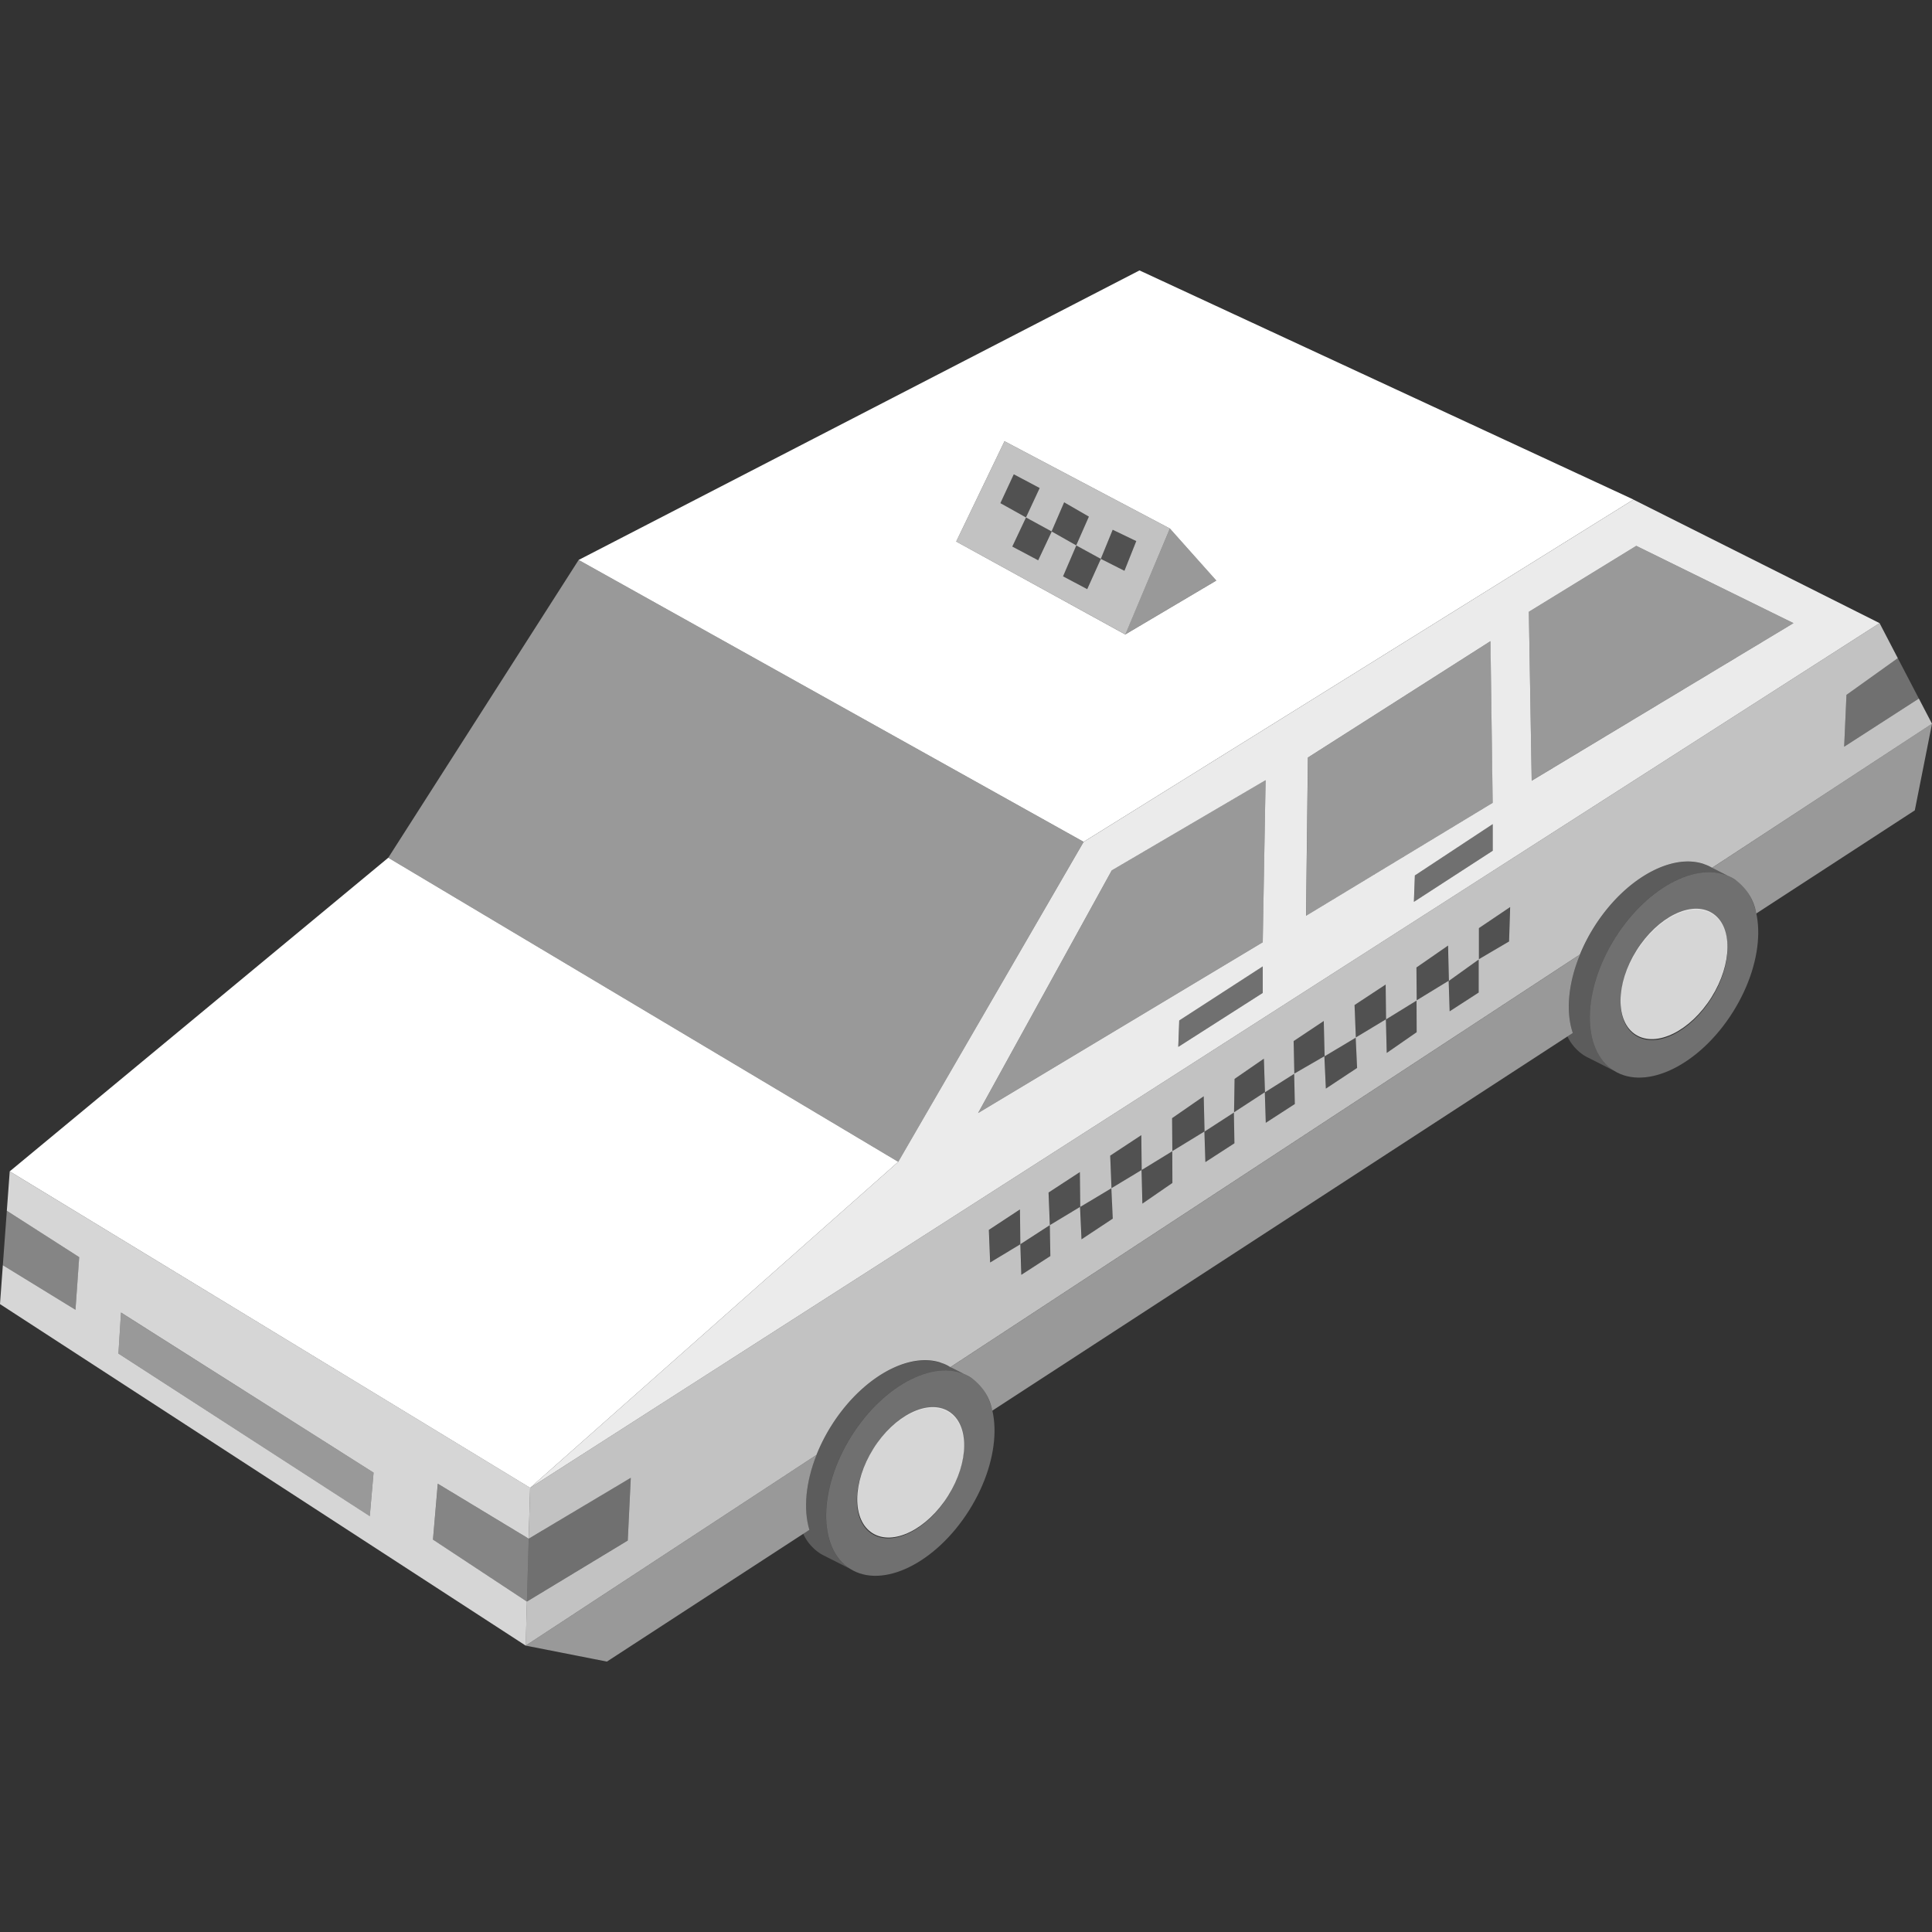 <svg viewBox="0 0 300 300" xmlns="http://www.w3.org/2000/svg"><rect x="0" y="0" width="300" height="300" fill="#333333" stroke="none"/><g fill="#fff"><path d="m 126.79 225.92 l -45.16 29.61 12.61 2.48 31.44 -20.46 c -.96 -3.19 -.58 -7.37 1.11 -11.63 z" opacity=".5"/><path d="m 60.29 133.19 l 79.19 47.22 -57.16 50.62 -80.81 -49.14 z"/><path d="m 168.26 130.72 l -28.78 49.69 -79.19 -47.22 29.56 -46.24 z" opacity=".5"/><path d="m 188.87 90.14 l -7.21 -8.07 -6.93 16.44 z" opacity=".5"/><path d="m 81.82 248.69 l -14.59 -9.62 .75 -8.68 14.11 8.53 .23 -7.9 -80.81 -49.13 -.47 6.39 .02 -.27 11.24 7.2 -.58 8.17 -11.28 -6.92 -.44 6.04 81.63 53.03 z m -24.4 -13.26 l -39.03 -25.25 .4 -6.37 39.22 24.86 z" opacity=".8"/><path d="m 297.96 108.47 l -11.6 7.48 .36 -8.05 7.97 -5.7 -2.83 -5.44 -209.54 134.27 -.23 7.9 15.86 -9.46 -.47 9.74 -15.66 9.48 -.2 6.84 45.16 -29.61 a 27.99 27.99 0 0 1 2.3 -4.52 c 5.16 -8.21 13.44 -12.29 18.49 -9.11 l 97.76 -64.08 a 27.98 27.98 0 0 1 2.19 -4.25 c 5.11 -8.12 13.27 -12.2 18.33 -9.21 l 34.15 -22.37 z m -63.63 37.72 l -4.72 2.77 v 5.16 l -4.51 2.92 -.15 -4.75 -4.99 3.05 .02 4.94 -4.65 3.22 -.13 -5.22 -4.69 2.83 .22 4.72 -4.85 3.21 -.23 -5.03 -4.69 2.71 .1 4.71 -4.51 2.92 -.15 -4.75 -4.8 3.13 .08 4.8 -4.51 2.92 -.15 -4.75 -4.99 3.05 .02 4.94 -4.66 3.21 -.13 -5.22 -4.69 2.83 .22 4.72 -4.85 3.21 -.23 -5.03 -4.69 2.83 .08 4.8 -4.51 2.92 -.15 -4.75 -4.69 2.83 -.2 -5.06 4.83 -3.18 .06 5.41 4.58 -2.97 -.2 -5.06 4.86 -3.18 .06 5.41 4.85 -2.9 -.2 -5.06 4.83 -3.18 .06 5.41 4.76 -2.92 -.04 -5.13 4.91 -3.4 .13 5.48 4.58 -2.97 .08 -5.21 4.55 -3.14 .17 5.22 4.56 -2.88 -.11 -5.07 4.68 -3.12 .13 5.48 4.85 -2.9 -.2 -5.06 4.83 -3.18 .06 5.41 4.76 -2.93 -.04 -5.13 4.91 -3.4 .13 5.48 4.66 -3.34 v -4.85 l 4.85 -3.27 z" opacity=".7"/><path d="m 253.64 77.58 l -85.38 53.15 -28.79 49.69 -57.15 50.61 209.54 -134.27 z m -57.56 76.6 l -13.12 8.38 .15 -4.1 12.97 -8.4 z m 0 -7.87 l -44.2 26.52 20.75 -37.67 23.89 -14.01 z m 35.71 -14.21 l -12.24 7.94 .15 -4.1 12.09 -7.97 z m -28.99 10.1 l .29 -24.57 28.35 -18.07 .34 25.1 z m 34.6 -47.2 l 16.68 -10.24 24.41 12 -40.65 24.47 z" opacity=".9"/><path d="m 132.2 222.99 c 4.82 -7.67 12.36 -11.73 17.45 -9.65 l -3.58 -1.82 -.05 .08 c -5.07 -1.63 -12.27 2.38 -16.93 9.8 a 27.99 27.99 0 0 0 -2.3 4.52 c -1.69 4.25 -2.07 8.44 -1.11 11.62 l -.96 .62 a 7.27 7.27 0 0 0 2.66 3.08 6.73 6.73 0 0 0 .88 .46 v .01 l 3.74 1.89 c -5.05 -3.17 -4.96 -12.4 .2 -20.61 z" opacity=".2"/><path d="m 150.7 213.88 c -5.05 -3.18 -13.33 .9 -18.49 9.11 s -5.25 17.44 -.2 20.62 13.33 -.9 18.49 -9.11 5.25 -17.45 .2 -20.62 z m -3.54 18.52 c -3.28 5.21 -8.53 7.8 -11.74 5.79 s -3.15 -7.88 .13 -13.09 8.53 -7.8 11.74 -5.79 3.15 7.87 -.13 13.08 z" opacity=".3"/><path d="m 250.6 166.24 c -5.05 -3.18 -4.96 -12.41 .2 -20.62 4.82 -7.67 12.36 -11.73 17.45 -9.65 l -3.58 -1.82 -.03 .05 c -5.08 -1.78 -12.39 2.26 -17.1 9.76 a 27.98 27.98 0 0 0 -2.19 4.25 c -1.84 4.48 -2.22 8.91 -1.13 12.19 l -.83 .54 a 7.24 7.24 0 0 0 2.59 2.95 6.73 6.73 0 0 0 .88 .46 v .01 l 3.74 1.89 z" opacity=".2"/><path d="m 269.29 136.51 c -5.05 -3.18 -13.33 .91 -18.49 9.12 s -5.25 17.44 -.2 20.62 13.33 -.9 18.49 -9.11 5.25 -17.45 .2 -20.63 z m -3.54 18.52 c -3.28 5.21 -8.53 7.8 -11.74 5.79 s -3.15 -7.88 .13 -13.09 8.53 -7.8 11.74 -5.79 3.15 7.87 -.13 13.09 z" opacity=".3"/><path d="m 155.98 68.51 l -7.5 15.58 26.26 14.43 6.92 -16.45 z m 18.62 20.12 l -3.66 -1.85 -2.12 4.7 -3.75 -1.99 2.06 -4.8 -3.82 -2.16 -2.1 4.47 -4.02 -2.13 2.13 -4.52 -3.98 -2.22 2.08 -4.48 4.02 2.13 -2.13 4.57 3.98 2.17 1.95 -4.52 3.84 2.22 -1.97 4.47 3.82 2.09 1.85 -4.52 3.66 1.76 z" opacity=".7"/><path d="m 176.94 41.99 l -87.09 44.96 78.42 43.77 85.38 -53.15 z m -28.46 42.1 l 7.5 -15.58 25.68 13.56 7.21 8.08 -14.14 8.37 z"/><path d="m 229.62 148.96 l -4.66 3.34 .15 4.75 4.51 -2.93 z" opacity=".15"/><path d="m 234.46 140.85 l -4.84 3.27 v 4.84 l 4.72 -2.77 z" opacity=".15"/><path d="m 224.83 146.82 l .13 5.48 -4.99 3.05 -.05 -5.13 z" opacity=".15"/><path d="m 219.99 160.29 l -.02 -4.94 -4.77 2.93 .13 5.22 z" opacity=".15"/><path d="m 215.14 152.87 l .06 5.41 -4.68 2.83 -.21 -5.06 z" opacity=".15"/><path d="m 210.74 165.83 l -.22 -4.72 -4.85 2.9 .22 5.03 z" opacity=".15"/><path d="m 191.62 172.73 l -4.58 2.97 .14 4.75 4.51 -2.92 z" opacity=".15"/><path d="m 163.05 190.25 l -4.58 2.97 .15 4.75 4.51 -2.93 z" opacity=".15"/><path d="m 200.97 166.72 l -4.56 2.88 .15 4.75 4.51 -2.93 z" opacity=".15"/><path d="m 196.24 164.38 l -4.55 3.14 -.07 5.21 4.79 -3.13 z" opacity=".15"/><path d="m 186.91 170.23 l .13 5.47 -5 3.06 -.04 -5.13 z" opacity=".15"/><path d="m 205.54 158.53 l .13 5.48 -4.7 2.71 -.11 -5.07 z" opacity=".15"/><path d="m 182.06 183.7 l -.02 -4.94 -4.76 2.92 .13 5.23 z" opacity=".15"/><path d="m 177.22 176.27 l .06 5.41 -4.69 2.84 -.2 -5.07 z" opacity=".15"/><path d="m 158.41 187.81 l .06 5.41 -4.69 2.83 -.2 -5.06 z" opacity=".15"/><path d="m 167.68 182 l .06 5.41 -4.69 2.84 -.2 -5.06 z" opacity=".15"/><path d="m 172.81 189.23 l -.22 -4.71 -4.85 2.89 .23 5.03 z" opacity=".15"/><path d="m 196.09 150.04 v 4.13 l -13.12 8.38 .15 -4.1 z" opacity=".3"/><path d="m 231.79 127.97 v 4.12 l -12.23 7.95 .15 -4.11 z" opacity=".3"/><path d="m 151.89 172.82 l 20.75 -37.67 23.88 -14.01 -.43 25.16 z" opacity=".5"/><path d="m 203.1 117.63 l 28.35 -18.07 .34 25.1 -28.98 17.54 z" opacity=".5"/><path d="m 237.4 95 l 16.68 -10.24 24.41 12 -40.65 24.46 z" opacity=".5"/><path d="m 147.59 212.29 l 2.07 1.05 a 6.8 6.8 0 0 1 1.04 .53 8 8 0 0 1 3.38 5.18 l 90.14 -58.65 c -1.1 -3.28 -.72 -7.71 1.13 -12.19 z" opacity=".5"/><ellipse cx="259.94" cy="151.37" opacity=".8" rx="11.15" ry="6.86" transform="matrix(.532 -.847 .847 .532 -6.56 290.87)"/><ellipse cx="141.35" cy="228.74" opacity=".8" rx="11.15" ry="6.86" transform="matrix(.532 -.847 .847 .532 -127.53 226.66)"/><path d="m 265.87 134.75 c .05 .03 .11 .06 .16 .09 l 2.22 1.13 h -.01 a 6.67 6.67 0 0 1 1.05 .53 8.07 8.07 0 0 1 3.42 5.35 l 24.62 -16.02 2.67 -13.45 z" opacity=".5"/><path d="m 82.1 238.93 l 15.85 -9.47 -.47 9.74 -15.66 9.49 z" opacity=".3"/><path d="m 286.72 107.9 l 7.97 -5.7 3.27 6.27 -11.6 7.48 z" opacity=".3"/><path d="m 155.34 78.14 l 3.97 2.21 2.13 -4.57 -4.02 -2.13 z" opacity=".15"/><path d="m 157.19 84.87 l 2.12 -4.52 3.98 2.17 -2.08 4.48 z" opacity=".15"/><path d="m 165.24 78 l -1.95 4.52 3.82 2.16 1.97 -4.47 z" opacity=".15"/><path d="m 165.06 89.48 l 2.05 -4.8 3.82 2.09 -2.12 4.7 z" opacity=".15"/><path d="m 172.79 82.25 l -1.86 4.52 3.66 1.85 1.86 -4.61 z" opacity=".15"/><path d="m 67.99 230.4 l 14.11 8.53 -.28 9.76 -14.59 -9.61 z" opacity=".4"/><path d="m 1.06 188.01 l 11.25 7.2 -.59 8.17 -11.28 -6.92 z" opacity=".4"/><path d="m 18.79 203.82 l 39.22 24.85 -.59 6.77 -39.03 -25.26 z" opacity=".5"/></g></svg>